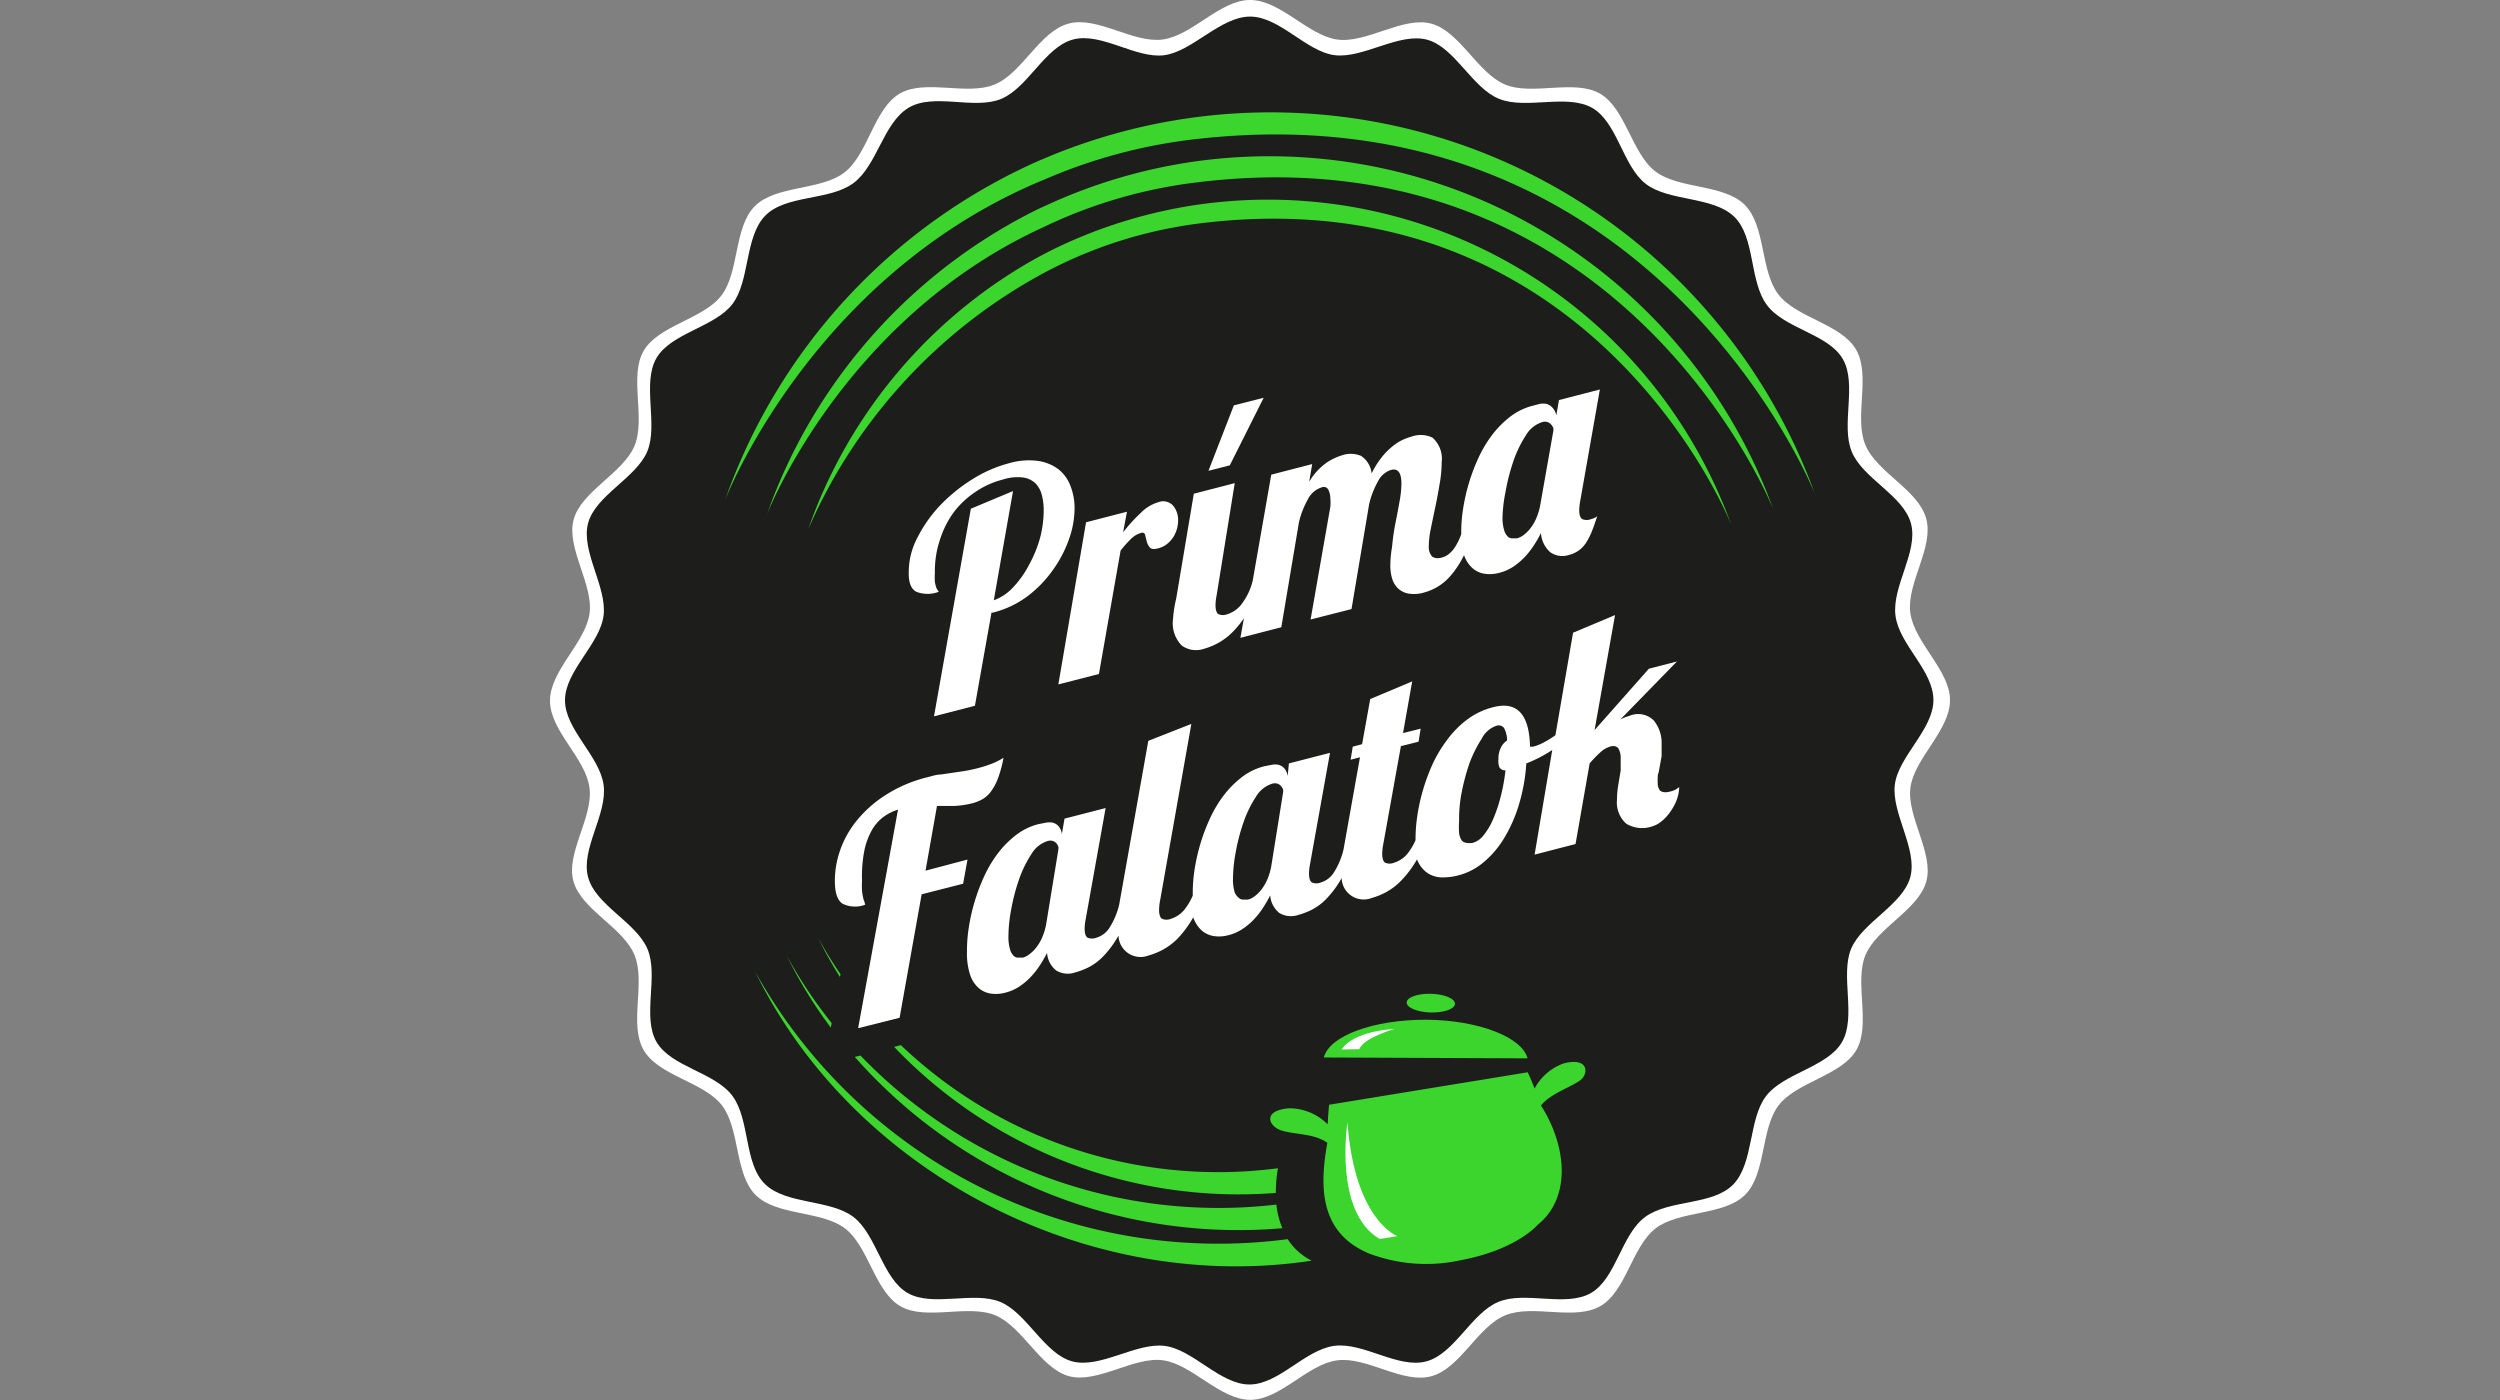 <svg id="Layer_1" data-name="Layer 1" xmlns="http://www.w3.org/2000/svg" viewBox="0 0 141.73 79.37"><rect x="0" y="0" width="141.73" height="79.37" fill="#808080" stroke="none"/><defs><style>.cls-1{fill:#fff;}.cls-2{fill:#1d1d1b;}.cls-3{fill:#3cd52e;}</style></defs><title>restaurant</title><path class="cls-1" d="M110.55,39.69c0,1.71-2,3.28-2.24,4.93s1.33,3.73.9,5.34-2.8,2.63-3.45,4.18.32,3.94-.52,5.39-3.39,1.8-4.41,3.14-.7,3.88-1.9,5.07-3.73.87-5.07,1.9-1.67,3.57-3.14,4.41-3.82-.13-5.39.52-2.54,3-4.18,3.45-3.65-1.12-5.34-.9-3.22,2.24-4.93,2.24-3.28-2-4.93-2.24-3.73,1.33-5.34.9-2.63-2.8-4.18-3.45-3.94.32-5.39-.52-1.8-3.39-3.14-4.41-3.88-.7-5.07-1.9-.87-3.73-1.9-5.07S37.34,61,36.49,59.53s.13-3.82-.52-5.39S33,51.6,32.52,50s1.12-3.65.9-5.34-2.24-3.22-2.24-4.93,2-3.28,2.24-4.93-1.33-3.73-.9-5.34,2.8-2.63,3.45-4.18-.32-3.94.52-5.39,3.39-1.8,4.41-3.14.7-3.88,1.9-5.07,3.73-.87,5.07-1.9S49.55,6.16,51,5.31s3.82.13,5.39-.52,2.54-3,4.18-3.45,3.65,1.12,5.34.9S69.15,0,70.87,0s3.27,2,4.93,2.24,3.73-1.33,5.34-.9,2.63,2.8,4.18,3.45,3.94-.32,5.39.52,1.8,3.39,3.14,4.41,3.88.7,5.07,1.9.87,3.73,1.9,5.07,3.57,1.67,4.41,3.14-.13,3.82.52,5.39,3,2.54,3.45,4.18-1.12,3.65-.9,5.34S110.55,38,110.55,39.69Z"/><path class="cls-2" d="M109.61,39.69c0,1.67-2,3.2-2.19,4.81s1.3,3.64.88,5.22-2.74,2.57-3.36,4.08.31,3.84-.51,5.27-3.31,1.76-4.31,3.07-.69,3.79-1.85,5-3.64.85-5,1.85-1.64,3.48-3.07,4.31-3.73-.13-5.26.51-2.48,2.94-4.08,3.37-3.56-1.1-5.22-.88-3.14,2.19-4.81,2.19-3.2-2-4.82-2.19-3.64,1.3-5.22.88-2.57-2.74-4.08-3.37-3.84.31-5.26-.51-1.76-3.31-3.07-4.31-3.79-.69-5-1.85-.85-3.64-1.85-5-3.48-1.64-4.31-3.07.13-3.73-.51-5.26-2.94-2.48-3.37-4.08,1.1-3.56.88-5.22-2.19-3.14-2.19-4.81,2-3.2,2.19-4.82-1.3-3.64-.88-5.22,2.74-2.57,3.36-4.08-.31-3.84.51-5.27,3.31-1.76,4.31-3.07.69-3.79,1.85-5,3.64-.85,5-1.85S50.06,7,51.49,6.12s3.73.12,5.26-.51,2.48-2.94,4.08-3.37S64.4,3.34,66,3.13,69.19.94,70.87.94s3.2,2,4.81,2.19,3.64-1.3,5.22-.88S83.46,5,85,5.61s3.84-.31,5.27.51S92,9.43,93.31,10.43s3.79.69,5,1.85.85,3.64,1.85,5,3.48,1.64,4.31,3.07-.12,3.73.51,5.26,2.94,2.48,3.36,4.08-1.1,3.56-.88,5.22S109.61,38,109.61,39.69Z"/><path class="cls-3" d="M74.36,71.47A3.5,3.5,0,0,1,73,70.25,30.07,30.07,0,0,1,42.81,55.08C48.33,66.41,61.61,73.41,74.36,71.47Z"/><path class="cls-3" d="M80.84,57.81c-3,0-5.47.91-5.79,2.14L86.6,60C86.3,58.81,83.84,57.83,80.84,57.81Z"/><path class="cls-3" d="M88.64,60.29A3,3,0,0,0,87,61.71c-.22-.57-.39-.92-.39-.92l-5.63.92-5.63.92s-.05.43-.08,1.11a3.1,3.1,0,0,0-2.15-.91c-1.41.09-1.29.85-.66,1.18s2,.19,2.79.78c-.49,2.68-.34,5.12,2.33,6.26a9.13,9.13,0,0,0,5.25.39c3.17-.6,4.34-2,4.34-2,1.89-1.51,1.69-4.41.19-6.77.59-.73,1.94-1.12,2.32-1.51S90,59.93,88.64,60.29Z"/><ellipse class="cls-3" cx="81.12" cy="56.86" rx="0.53" ry="1.37" transform="translate(22 136.36) rotate(-88.39)"/><path class="cls-1" d="M76.39,63.63s-.8,5.09,1.83,6.61l1-.16S76.8,69.21,76.39,63.63Z"/><path class="cls-1" d="M76.06,59.5s.49-1,3-1.17c0,0-1.77.51-2,1.15Z"/><path class="cls-3" d="M47.65,55.23a23.61,23.61,0,0,1-1.26-2.05,23.47,23.47,0,0,0,1.23,2.21Z"/><path class="cls-3" d="M51.07,59.25l-.38.1a27,27,0,0,0,21.64,8.28,7.86,7.86,0,0,1,.12-1.4A26.07,26.07,0,0,1,51.07,59.25Z"/><path class="cls-1" d="M51.95,33.55a1.77,1.77,0,0,0,1.27,0l-.08-.12a.59.59,0,0,1-.08-.18A2.36,2.36,0,0,1,53,33a4.21,4.21,0,0,1,0-.53,5.62,5.62,0,0,1,.3-1.91A5.38,5.38,0,0,1,54.1,29a5.13,5.13,0,0,1,1.24-1.14,4.93,4.93,0,0,1,1.5-.67A2.71,2.71,0,0,1,58,27.07a1.28,1.28,0,0,1,.7.33,1.44,1.44,0,0,1,.36.65,3.34,3.34,0,0,1,.11.86,6.28,6.28,0,0,1-.2,1.56A7,7,0,0,1,58.35,32a5.6,5.6,0,0,1-.89,1.27,2.77,2.77,0,0,1-1.12.76l1.09-6.19-2.39,1L52.95,40.61l2.32-.6.94-5.28.08,0a5.52,5.52,0,0,0,1.95-.92A6.67,6.67,0,0,0,59.7,32.3a6.86,6.86,0,0,0,.91-1.75,5.26,5.26,0,0,0,.31-1.75,3.46,3.46,0,0,0-.24-1.27A2.18,2.18,0,0,0,60,26.6a2.51,2.51,0,0,0-1.16-.47,4,4,0,0,0-1.63.13,7.47,7.47,0,0,0-2.1.92,9.39,9.39,0,0,0-1.84,1.5A7.73,7.73,0,0,0,52,30.5a4.15,4.15,0,0,0-.48,1.91Q51.49,33.31,51.95,33.55Z"/><path class="cls-1" d="M62.3,38.21l1.23-7a7.08,7.08,0,0,1,.59-.66,1.3,1.3,0,0,1,.58-.34.16.16,0,0,1,.22.12l.09.36a.85.85,0,0,0,.17.34c.08.1.23.12.46.06a1.34,1.34,0,0,0,.51-.24,1.62,1.62,0,0,0,.36-.39,1.75,1.75,0,0,0,.21-.47,1.71,1.71,0,0,0,.07-.48,1.27,1.27,0,0,0-.29-.85.76.76,0,0,0-.83-.19,2.29,2.29,0,0,0-1,.61,9,9,0,0,0-1,1.1l.22-1.17-2.32.6L60,38.8Z"/><path class="cls-1" d="M66.5,35.11A1.79,1.79,0,0,0,67,36.6a1.38,1.38,0,0,0,1.23.19,4,4,0,0,0,.76-.3,3.56,3.56,0,0,0,.91-.68,5.33,5.33,0,0,0,.62-.76l-.2,1.11,2.32-.6,1-5.95a4.87,4.87,0,0,1,.5-1.29,1.32,1.32,0,0,1,.79-.69.29.29,0,0,1,.38.14,1.14,1.14,0,0,1,.11.51,2.13,2.13,0,0,1,0,.45l-1.12,6.39,2.32-.59,1-5.95a4.81,4.81,0,0,1,.49-1.27,1.27,1.27,0,0,1,.75-.67q.58-.15.59.75a6,6,0,0,1-.1,1q-.11.62-.24,1.27T78.92,31a6.38,6.38,0,0,0-.1,1.08,2.53,2.53,0,0,0,.1.71,1.27,1.27,0,0,0,.33.56,1.14,1.14,0,0,0,.59.3,2,2,0,0,0,.9-.06,3.16,3.16,0,0,0,.7-.29,3,3,0,0,0,.78-.64A5.45,5.45,0,0,0,83,31.47v0a1.71,1.71,0,0,0,.49.75,1.35,1.35,0,0,0,.69.31,2.06,2.06,0,0,0,.8-.05,2.62,2.62,0,0,0,.79-.34,3.8,3.8,0,0,0,.65-.54,4.58,4.58,0,0,0,.53-.67,7.17,7.17,0,0,0,.41-.71,1.58,1.58,0,0,0,.52,1.08,1.18,1.18,0,0,0,1.07.16,1.64,1.64,0,0,0,.55-.25,1.61,1.61,0,0,0,.41-.43,3.63,3.63,0,0,0,.33-.64c.1-.25.2-.54.31-.87a1,1,0,0,1-.35.16.66.66,0,0,1-.5,0q-.16-.1-.17-.47a2.89,2.89,0,0,1,.06-.58l1.11-6.3-2.32.6-.15.87A.85.85,0,0,0,88,23.1a.67.67,0,0,0-.32-.2,1,1,0,0,0-.4,0L86.9,23a3.5,3.5,0,0,0-1.28.62,5.64,5.64,0,0,0-1,1,7,7,0,0,0-.8,1.33,10.9,10.9,0,0,0-.88,2.93,8.38,8.38,0,0,0-.1,1.32s0,.06,0,.09l-.05.13a3.41,3.41,0,0,1-.28.56,1.67,1.67,0,0,1-.35.41,1.14,1.14,0,0,1-.46.23c-.25.06-.42,0-.51-.07A.79.79,0,0,1,81,31a5,5,0,0,1,.11-1q.12-.59.26-1.25t.25-1.34a6.9,6.9,0,0,0,.11-1.2,1.59,1.59,0,0,0-.52-1.4A1.55,1.55,0,0,0,80,24.76a3,3,0,0,0-.49.18,2.74,2.74,0,0,0-.56.36,4,4,0,0,0-.6.6,5,5,0,0,0-.59.94,1.35,1.35,0,0,0-.61-1,1.53,1.53,0,0,0-1-.05,3.44,3.44,0,0,0-.93.43,3.58,3.58,0,0,0-1,1.09l.17-1-2.32.6-1.05,6a3.47,3.47,0,0,1-.57,1.25,1.6,1.6,0,0,1-.87.66.66.66,0,0,1-.5,0c-.11-.07-.16-.22-.17-.47a2.92,2.92,0,0,1,.06-.58L70,27.39l-2.32.6-1,5.95A6.73,6.73,0,0,0,66.5,35.11Zm18.86-7.27a11.18,11.18,0,0,1,.44-1.7,6.42,6.42,0,0,1,.7-1.45,1.65,1.65,0,0,1,.93-.76.51.51,0,0,1,.31,0,.48.48,0,0,1,.2.14.7.7,0,0,1,.12.19.52.52,0,0,1,0,.18l-.74,4.19a3.5,3.5,0,0,1-.22.74,2.63,2.63,0,0,1-.33.57,2.11,2.11,0,0,1-.39.39,1.12,1.12,0,0,1-.38.19l-.25,0a.36.36,0,0,1-.26-.09.8.8,0,0,1-.21-.35,2.44,2.44,0,0,1-.1-.76A8.54,8.54,0,0,1,85.36,27.84Z"/><polygon class="cls-1" points="71.64 22.55 69.95 22.98 68.51 26.69 69.72 26.38 71.64 22.55"/><path class="cls-1" d="M52.47,49.36l.65-3.67,1,0a5.22,5.22,0,0,0,1-.15,2.43,2.43,0,0,0,.54-.21,1.58,1.58,0,0,0,.49-.42,3.06,3.06,0,0,0,.41-.74,6.42,6.42,0,0,0,.33-1.21,3.89,3.89,0,0,1-.7.35,7.13,7.13,0,0,1-.76.24c-.27.07-.52.12-.75.16l-.68.1-.68.1c-.23,0-.49.09-.77.16a7.8,7.8,0,0,0-2.34,1,6.82,6.82,0,0,0-1.63,1.44,5.59,5.59,0,0,0-.95,1.69,5.25,5.25,0,0,0-.3,1.74q0,1,.43,1.29a1.62,1.62,0,0,0,1.29.06L49,51.1a.93.93,0,0,1-.07-.22,3.14,3.14,0,0,1-.06-.37,5.29,5.29,0,0,1,0-.58A7.68,7.68,0,0,1,49,48.23a4,4,0,0,1,.43-1.17,2.41,2.41,0,0,1,.66-.75,2.73,2.73,0,0,1,.82-.41L48.65,58.29,51,57.7l1.25-7,2.35-.6.25-1.37Z"/><path class="cls-1" d="M95,44.76a1.53,1.53,0,0,1-.39.13c-.25.06-.41,0-.5-.07a.66.66,0,0,1-.13-.43,1.62,1.62,0,0,1,0-.29c0-.1,0-.2.05-.3l.17-.93c0-.12,0-.24,0-.36s0-.22,0-.33a2,2,0,0,0-.45-1.34,1.25,1.25,0,0,0-1.34-.27l-.27.09-.27.12,3.2-3.28-1.59.41-3.08,3.48,1.16-6.52-2.38,1-1,5.81,0,0a5.42,5.42,0,0,1-.66.41,2.79,2.79,0,0,1-.6.24l-.18,0q-.06-2.76-2.08-2.24a4.14,4.14,0,0,0-1.48.7A5.58,5.58,0,0,0,82,42a7.35,7.35,0,0,0-.82,1.4,11.17,11.17,0,0,0-.54,1.5,10.41,10.41,0,0,0-.3,1.43,8.57,8.57,0,0,0-.09,1.19s0,.07,0,.11a3.29,3.29,0,0,1-.35.62,1.6,1.6,0,0,1-.87.66.66.66,0,0,1-.5,0q-.16-.1-.17-.47a2.93,2.93,0,0,1,.06-.58l1-5.56,1-.25.12-.74-1,.25.52-2.93-2.38,1-.46,2.56-.53.14-.12.74.53-.14-.93,5.21h0a4.19,4.19,0,0,1-.5,1.24,1.34,1.34,0,0,1-.79.65.66.66,0,0,1-.5,0c-.11-.07-.16-.22-.17-.47a3,3,0,0,1,.06-.58l1.13-6.3-2.33.6L73,44a.85.85,0,0,0-.19-.44.67.67,0,0,0-.32-.2,1,1,0,0,0-.4,0l-.41.08a3.5,3.5,0,0,0-1.28.62,5.58,5.58,0,0,0-1,1,7,7,0,0,0-.8,1.33,10.88,10.88,0,0,0-.88,2.93,8.44,8.44,0,0,0-.1,1.32s0,.08,0,.13a3.28,3.28,0,0,1-.37.66,1.61,1.61,0,0,1-.87.66.66.66,0,0,1-.5,0c-.11-.07-.16-.22-.17-.47a3,3,0,0,1,.06-.58l1.77-10L65.1,42l-1.65,9.28h0a4.2,4.2,0,0,1-.5,1.23,1.34,1.34,0,0,1-.79.65.66.66,0,0,1-.5,0q-.16-.1-.17-.47a2.92,2.92,0,0,1,.06-.58l1.13-6.3-2.33.6-.15.87a.85.85,0,0,0-.19-.44.66.66,0,0,0-.32-.2,1,1,0,0,0-.4,0l-.41.08a3.48,3.48,0,0,0-1.28.62,5.58,5.58,0,0,0-1,1,7,7,0,0,0-.8,1.33,10.94,10.94,0,0,0-.88,2.93,8.56,8.56,0,0,0-.1,1.32A3.92,3.92,0,0,0,55,55.27a1.72,1.72,0,0,0,.49.75,1.36,1.36,0,0,0,.69.31,2.07,2.07,0,0,0,.8-.05,2.59,2.59,0,0,0,.79-.34,3.8,3.8,0,0,0,.65-.54,4.66,4.66,0,0,0,.53-.67,7.17,7.17,0,0,0,.41-.71,1.39,1.39,0,0,0,.52,1,1.27,1.27,0,0,0,1.07.11,4.22,4.22,0,0,0,.74-.28,3.12,3.12,0,0,0,.86-.64,5.64,5.64,0,0,0,.86-1.17,1.25,1.25,0,0,0,1.7,1.13,4,4,0,0,0,.76-.3,3.6,3.6,0,0,0,.91-.68A6.1,6.1,0,0,0,67.65,52l0-.09,0,.1a1.73,1.73,0,0,0,.49.75,1.35,1.35,0,0,0,.69.31,2,2,0,0,0,.8-.05,2.61,2.61,0,0,0,.79-.34,3.8,3.8,0,0,0,.65-.54,4.51,4.51,0,0,0,.53-.67,7,7,0,0,0,.41-.71,1.4,1.4,0,0,0,.52,1,1.28,1.28,0,0,0,1.07.11,4.25,4.25,0,0,0,.74-.28,3.11,3.11,0,0,0,.86-.64,5.61,5.61,0,0,0,.86-1.17,1.25,1.25,0,0,0,1.7,1.13,4,4,0,0,0,.76-.3,3.55,3.55,0,0,0,.91-.68,6.11,6.11,0,0,0,.91-1.22l0-.08,0,.1a1.65,1.65,0,0,0,.54.73,1.5,1.5,0,0,0,.82.28,3.41,3.41,0,0,0,1-.12,3.6,3.6,0,0,0,1.4-.73,5.41,5.41,0,0,0,1.17-1.37,8.2,8.2,0,0,0,.84-1.9,10.36,10.36,0,0,0,.42-2.34A7.86,7.86,0,0,0,88,42.52L87,48.45l2.32-.6.8-4.57a6.63,6.63,0,0,1,.62-.64,1.42,1.42,0,0,1,.56-.32c.21-.06.37,0,.45.11a1.08,1.08,0,0,1,.13.58c0,.09,0,.2,0,.31s0,.23,0,.36l-.12.72a5.43,5.43,0,0,0-.09.94,1.61,1.61,0,0,0,.53,1.36,1.75,1.75,0,0,0,1.52.13,1.35,1.35,0,0,0,.4-.21,2.29,2.29,0,0,0,.47-.46,3.25,3.25,0,0,0,.41-.67,2.43,2.43,0,0,0,.2-.87ZM59.31,52.39a3.48,3.48,0,0,1-.22.74,2.55,2.55,0,0,1-.33.57,2.07,2.07,0,0,1-.39.39,1.12,1.12,0,0,1-.38.2l-.25,0a.36.36,0,0,1-.26-.09.8.8,0,0,1-.21-.35,2.45,2.45,0,0,1-.1-.76,8.49,8.49,0,0,1,.15-1.5,11.21,11.21,0,0,1,.44-1.7,6.49,6.49,0,0,1,.7-1.45,1.65,1.65,0,0,1,.93-.76.52.52,0,0,1,.31,0,.5.5,0,0,1,.2.14A.75.75,0,0,1,60,48a.54.54,0,0,1,0,.17Zm12.76-3.28a3.51,3.51,0,0,1-.22.74,2.62,2.62,0,0,1-.33.57,2.06,2.06,0,0,1-.39.39,1.08,1.08,0,0,1-.38.19l-.25,0a.36.36,0,0,1-.26-.09A.81.81,0,0,1,70,50.6a2.45,2.45,0,0,1-.1-.76,8.49,8.49,0,0,1,.15-1.5,11.13,11.13,0,0,1,.44-1.7,6.43,6.43,0,0,1,.7-1.45,1.65,1.65,0,0,1,.93-.76.52.52,0,0,1,.31,0,.49.49,0,0,1,.2.14.69.69,0,0,1,.11.19.51.51,0,0,1,0,.17ZM85,43.49a.36.36,0,0,0,.35.18,10.91,10.91,0,0,1-.28,1.52,8.33,8.33,0,0,1-.43,1.27,3.82,3.82,0,0,1-.54.9,1.21,1.21,0,0,1-.59.42,1,1,0,0,1-.39,0,.36.36,0,0,1-.26-.15.9.9,0,0,1-.14-.4,4.86,4.86,0,0,1,0-.7A7.89,7.89,0,0,1,82.85,45a12.64,12.64,0,0,1,.45-1.71A7.3,7.3,0,0,1,84,41.88a1.48,1.48,0,0,1,.82-.73.39.39,0,0,1,.44.11,1.47,1.47,0,0,1,.18.72,1,1,0,0,0-.36.42,1.41,1.41,0,0,0-.13.64A1,1,0,0,0,85,43.49Z"/><path class="cls-3" d="M47.15,58a25.88,25.88,0,0,1-2.56-3.85,25.78,25.78,0,0,0,2.51,4.11Z"/><path class="cls-3" d="M48.78,59.84l-.32.08A29,29,0,0,0,72.7,69.63a4.79,4.79,0,0,1-.34-1.34A28.18,28.18,0,0,1,48.78,59.84Z"/><path class="cls-3" d="M67.7,9.16a30.21,30.21,0,0,0-8.14,2.37l-.64.29h0A30.68,30.68,0,0,0,43.48,29.16S47.7,18.27,58.89,13h0l.64-.3a27.73,27.73,0,0,1,8.32-2.36C92,7.35,100.53,28.87,100.53,28.87A30.39,30.39,0,0,0,67.7,9.16Z"/><path class="cls-3" d="M68,11.59a27.74,27.74,0,0,0-8.48,2.64h0l-.63.33A28.25,28.25,0,0,0,45.82,30,30.2,30.2,0,0,1,59.51,15.3l0,0a25.48,25.48,0,0,1,8.63-2.65c22.22-2.69,30,17.08,30,17.08A27.93,27.93,0,0,0,68,11.59Z"/><path class="cls-3" d="M58.89,10.31l.62-.26h0a30,30,0,0,1,8-2.13C93.71,4.75,102.89,28,102.89,28A32.82,32.82,0,0,0,59.52,8.85l-.62.26h0A33,33,0,0,0,41.11,28.34S45.93,15.82,58.89,10.31Z"/></svg>